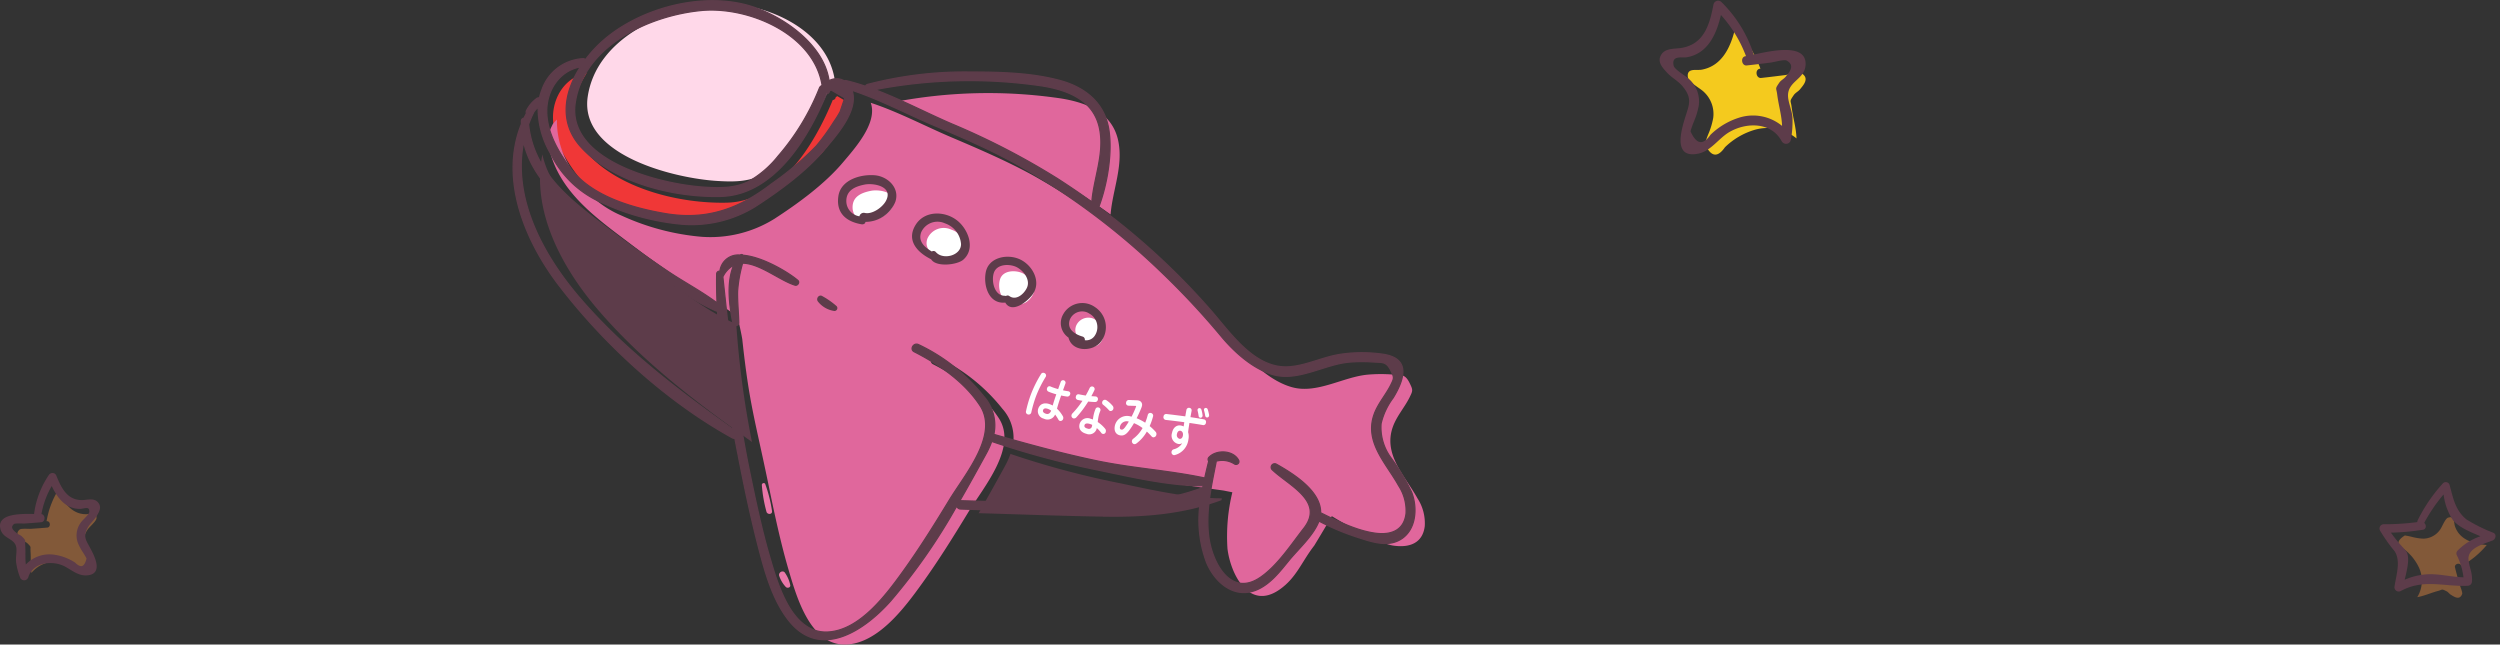 <svg xmlns="http://www.w3.org/2000/svg" width="399.894" height="103.102" viewBox="0 0 399.894 103.102"><rect x="0" y="0" width="399.894" height="103.102" fill="#333333" stroke="none"/><g transform="translate(-873.18 -91.887)"><g transform="translate(-465.865 -999.013)"><path d="M1470.55,1104.57a.726.726,0,0,0-.43.41,37.965,37.965,0,0,1-6.59,10.86,16.563,16.563,0,0,1-4.76,4.1c-2.16,1.08-4.56,1.05-6.9.91-6.84-.39-22.24-4.1-20.81-13.52,1.39-9.2,11.97-13.98,20.2-14.75C1458.68,1091.89,1469.23,1096.28,1470.55,1104.57Z" transform="translate(2 -1)" fill="#ffd8e9"/><path d="M1474.17,1106.57l-.74,2.2a16.5,16.5,0,0,1-1,1.6,34.5,34.5,0,0,1-2.81,3.88,48.594,48.594,0,0,1-7.19,6.08c-5.15,3.97-10.37,5.85-16.92,4.74-5.33-.9-11.88-2.8-15.22-7.27-1.92-2.56-3.75-5.73-3.79-9.02-.04-3.37,1.99-6.56,5.38-7.18-2.58,4.01-3.48,8.88.08,12.81,5.2,5.74,14.86,8.08,22.32,7.91,8.52-.18,14.03-9.27,16.97-16.42a.507.507,0,0,0,.48-.47.534.534,0,0,0,.23-.16Z" transform="translate(1 1)" fill="#f03737"/><path d="M1513.69,1123.21q-2.7-1.95-5.47-3.73a117.468,117.468,0,0,0-16.97-8.78c-3.99-1.72-8.08-3.88-12.26-5.46a79.5,79.5,0,0,1,26.65-.61c4.15.65,8.37,2.24,9.29,6.87C1515.73,1115.5,1514.01,1119.3,1513.69,1123.21Z" transform="translate(3 2)" fill="#e0679c"/><path d="M1531.49,1168.61l-.06.3c-6.15,2.28-12.43,2.75-18.95,2.64l.01-.01c-6.6-.11-13.19-.36-19.79-.55-.04,0-.08.01-.12.01,1.42-2.46,2.78-4.93,4.11-7.35a14.3,14.3,0,0,0,.99-2.14,139.363,139.363,0,0,0,17.14,4.61C1520.18,1167.23,1525.98,1168.6,1531.49,1168.61Z" transform="translate(3 2)" fill="#5d3c4a"/><path d="M1456.33,1159.6c-8.89-6.32-17.34-12.7-24.52-21.02-5.94-6.9-10.8-15.98-9.01-24.96,1.3,5.72,5.85,9.54,10.53,13.26q4.53,3.615,9.3,6.9c3.46,2.4,7.11,5.21,10.99,6.86a.585.585,0,0,0,.19.04A147.158,147.158,0,0,0,1456.33,1159.6Z" transform="translate(3 2)" fill="#5d3c4a"/><path d="M1562.78,1168.61c-1.99-3.6-5.55-7.01-3.92-11.48.62-1.7,1.85-3.05,2.65-4.65.54-1.1.58-1.17,0-2.34-.75-1.49-1.35-1.23-2.99-1.35a24.323,24.323,0,0,0-3.72.04c-3.89.36-8.06,3.08-12,2.03-3.19-.85-6.18-3.52-8.26-5.98a124.466,124.466,0,0,0-9.85-10.56,113.892,113.892,0,0,0-23.65-17.5c-4.14-2.24-8.47-4.11-12.8-5.95-4.26-1.81-8.51-4.08-12.92-5.53.04.11.07.21.1.31.82,3.14-2.68,7.03-4.55,9.24-2.92,3.46-7.14,6.54-10.95,9.01a19.334,19.334,0,0,1-11.74,2.87,38.681,38.681,0,0,1-12.66-3.36,16.386,16.386,0,0,1-8.44-8,14.294,14.294,0,0,1-1.95-7.39l-.25.25c-.14.15-.27.32-.41.48a18.447,18.447,0,0,0-.88,2.04c.86,8.11,7.35,12.62,13.45,17.23q4.335,3.285,8.87,6.3c2.56,1.71,5.36,3.18,7.83,5.03-.06-1.54.847,2.619,1.036,3.8,1.12,10.42,2.014,12.732,4.144,23.032.97,4.72,1.97,9.48,3.33,14.1,1.25,4.22,3.46,11.86,9.05,11.72,5.19-.14,9.47-5.93,12.2-9.72,2.65-3.68,5.07-7.56,7.42-11.43,2.46-4.05,7.93-10.38,4.9-15.05-2.47-3.8-6.56-6.61-10.53-8.63-.78-.39-.1-1.52.67-1.15a29.159,29.159,0,0,1,10.44,8.28,6.947,6.947,0,0,1,1.62,6.08c5.51,1.59,11.04,3.1,16.66,4.27,5.64,1.16,17.07,2.71,17.07,2.71l1.42.283a29.793,29.793,0,0,0-.78,9.037c.51,4.1,3.46,9.92,8.32,6.53,2.72-1.89,3.532-4.44,5.552-7.03,1.569-2.577,2.814-4.724,2.814-4.724s6.955,4.314,9.9,4.724c2.55.36,4.64-.41,4.97-3.12A7.3,7.3,0,0,0,1562.78,1168.61Z" transform="translate(3 2)" fill="#e0679c"/><path d="M1480.77,1123.01c-.55,1.06-2.21,2.22-3.4,1.95a.708.708,0,0,0-.85.52v.02a2.469,2.469,0,0,1-2.1-2.42c-.01-1.76,1.43-2.36,2.95-2.66C1478.83,1120.14,1481.96,1120.73,1480.77,1123.01Z" transform="translate(1 1)" fill="#fff"/><path d="M1492.77,1129.93c.02,1.87-2.89,2.61-4.03,1.29a.481.481,0,0,0-.64-.09c-1.14-.66-2.23-1.6-1.71-3.06a2.85,2.85,0,0,1,3.75-1.47.01.01,0,0,1,.01.01A3.807,3.807,0,0,1,1492.77,1129.93Z" transform="translate(1 1)" fill="#fff"/><path d="M1503.3,1136.95c-.49,1.02-1.73,2.06-2.78,1.32a.48.48,0,0,0-.57-.02.777.777,0,0,0-.21-.04c-1.66-.02-2.15-2.38-1.72-3.67.48-1.42,2.41-1.45,3.52-.97C1502.68,1134.08,1503.94,1135.6,1503.3,1136.95Z" transform="translate(1 1)" fill="#fff"/><path d="M1514.29,1144.38c-.02.04-.05.08-.07.12a1.631,1.631,0,0,1-1.65.82.509.509,0,0,0-.38-.59c-1.24-.37-2.52-1.17-2.03-2.67a2.126,2.126,0,0,1,2.73-1.21,1.974,1.974,0,0,1,.38.2A2.463,2.463,0,0,1,1514.29,1144.38Z" transform="translate(1 1)" fill="#fff"/><path d="M1472.99,1140.17a.476.476,0,0,1-.46.48,4.075,4.075,0,0,1-2.63-1.49c-.41-.46.13-1.25.69-.89a12.685,12.685,0,0,1,2.27,1.59A.486.486,0,0,1,1472.99,1140.17Z" fill="#5d3c4a"/><path d="M1478.93,1118.93c-2.28-.17-5.35.74-5.77,3.28-.44,2.73,1.21,4.15,3.71,4.57a.6.6,0,0,0,.67-.39,5.149,5.149,0,0,0,4.72-3.21C1483.02,1120.96,1481.04,1119.09,1478.93,1118.93Zm1.84,4.08c-.55,1.06-2.21,2.22-3.4,1.95a.708.708,0,0,0-.85.52v.02a2.469,2.469,0,0,1-2.1-2.42c-.01-1.76,1.43-2.36,2.95-2.66C1478.83,1120.14,1481.96,1120.73,1480.77,1123.01Z" fill="#5d3c4a"/><path d="M1492.06,1126.1c-1.96-1.48-5.1-1.52-6.53.73-1.59,2.52.26,4.46,2.45,5.54.82,1.33,4.23.89,5.15.07C1495.17,1130.65,1493.89,1127.47,1492.06,1126.1Zm-3.32,5.12a.481.481,0,0,0-.64-.09c-1.14-.66-2.23-1.6-1.71-3.06a2.85,2.85,0,0,1,3.75-1.47.01.01,0,0,1,.01.01,3.807,3.807,0,0,1,2.62,3.32C1492.79,1131.8,1489.88,1132.54,1488.74,1131.22Z" fill="#5d3c4a"/><path d="M1502.07,1132.33c-1.96-.84-4.87-.26-5.34,2.09-.42,2.08.43,5.07,3.01,4.89a.354.354,0,0,0,.1-.02c1.06,1.86,3.58-.17,4.38-1.29C1505.69,1135.95,1504.17,1133.23,1502.07,1132.33Zm1.23,4.62c-.49,1.02-1.73,2.06-2.78,1.32a.48.48,0,0,0-.57-.02.777.777,0,0,0-.21-.04c-1.66-.02-2.15-2.38-1.72-3.67.48-1.42,2.41-1.45,3.52-.97C1502.68,1134.08,1503.94,1135.6,1503.3,1136.95Z" fill="#5d3c4a"/><path d="M1514.67,1140.39a3.017,3.017,0,0,0-.45-.35,3.5,3.5,0,0,0-4.89.78,4.338,4.338,0,0,0-.28.46,2.8,2.8,0,0,0,.91,3.62c.55,2.24,3.62,2.3,5.01.87A3.811,3.811,0,0,0,1514.67,1140.39Zm-.38,3.99c-.02.04-.05.08-.07.12a1.631,1.631,0,0,1-1.65.82.509.509,0,0,0-.38-.59c-1.24-.37-2.52-1.17-2.03-2.67a2.126,2.126,0,0,1,2.73-1.21,1.974,1.974,0,0,1,.38.2A2.463,2.463,0,0,1,1514.29,1144.38Z" fill="#5d3c4a"/><path d="M1462.54,1172.68c.04.54-.71.55-.88.12a22.214,22.214,0,0,1-.75-4.27c-.06-.36.46-.52.56-.15A21.825,21.825,0,0,1,1462.54,1172.68Z" fill="#ea76a8"/><path d="M1465.46,1184.52c.03.39-.45.49-.7.29a4.876,4.876,0,0,1-1.04-1.7c-.31-.61.59-1.14.92-.54A5.337,5.337,0,0,1,1465.46,1184.52Z" fill="#ea76a8"/><path d="M1564.84,1169.62a34.5,34.5,0,0,0-3.27-5.45,8.175,8.175,0,0,1-1.61-5.52,11.015,11.015,0,0,1,1.93-4.11c1.86-3.05,2.8-6.31-1.59-6.97a23.417,23.417,0,0,0-6.74-.01c-2.8.4-5.41,1.77-8.21,2-5.52.47-9.38-5.3-12.55-8.94a112.829,112.829,0,0,0-18-16.6c1.4-3.7,2.3-9.07,1.52-12.9-.81-3.89-3.79-6.22-7.46-7.27-4.66-1.32-9.87-1.42-14.67-1.43a61.686,61.686,0,0,0-16.35,1.98.483.483,0,0,0-.35.3c-1.01-.34-2.03-.65-3.05-.89a.588.588,0,0,0-.37.02,2.388,2.388,0,0,0-2.41-.02c-.86-6.07-8.07-10.86-13.48-12.19-7.19-1.78-16.01.51-21.8,5.05a20.474,20.474,0,0,0-3.68,3.76.58.58,0,0,0-.42-.14,7.36,7.36,0,0,0-6.56,5.01,7.959,7.959,0,0,0-.38,1.26.6.6,0,0,0-.37.05,5.346,5.346,0,0,0-1.73,2.04.452.452,0,0,0,.02.36c-.13.26-.27.52-.39.78a.5.5,0,0,0-.43.53c0,.14.01.28.01.43-3.53,8.72.5,18.63,6.07,25.88,7.27,9.46,17.18,18.51,27.66,24.3a.594.594,0,0,0,.41.07c.18.94.36,1.88.55,2.82.96,4.96,2.01,9.93,3.28,14.82,1.01,3.88,2.22,8.2,4.72,11.42,5.04,6.5,12.16,1.73,16.39-3.05a94.4,94.4,0,0,0,10.56-15.17.631.631,0,0,0,.61.48c7.1.22,14.21.58,21.31.63,5.79.05,11.73-.31,17.16-2.46a19.3,19.3,0,0,0,.88,10.4c1.36,3.24,4.5,5.91,8.12,4.32,2.12-.94,3.62-2.9,5.04-4.64,1.52-1.86,3.8-3.87,4.74-6.13a1.45,1.45,0,0,0,.07-.19,39.151,39.151,0,0,0,6.16,2.59c1.91.61,4.27,1.47,6.25.67C1565.53,1176.27,1565.91,1172.36,1564.84,1169.62Zm-59.2-64.99c4.15.65,8.37,2.24,9.29,6.87.8,4-.92,7.8-1.24,11.71q-2.7-1.95-5.47-3.73a117.468,117.468,0,0,0-16.97-8.78c-3.99-1.72-8.08-3.88-12.26-5.46A79.5,79.5,0,0,1,1505.64,1104.63Zm-54.38-12.05c7.42-.69,17.97,3.7,19.29,11.99a.726.726,0,0,0-.43.41,37.965,37.965,0,0,1-6.59,10.86,16.563,16.563,0,0,1-4.76,4.1c-2.16,1.08-4.56,1.05-6.9.91-6.84-.39-22.24-4.1-20.81-13.52C1432.45,1098.13,1443.03,1093.35,1451.26,1092.58Zm-19.38,9.02c-2.58,4.01-3.48,8.88.08,12.81,5.2,5.74,14.86,8.08,22.32,7.91,8.52-.18,14.03-9.27,16.97-16.42a.507.507,0,0,0,.48-.47.534.534,0,0,0,.23-.16l2.21,1.3-.74,2.2a16.5,16.5,0,0,1-1,1.6,34.5,34.5,0,0,1-2.81,3.88,48.594,48.594,0,0,1-7.19,6.08c-5.15,3.97-10.37,5.85-16.92,4.74-5.33-.9-11.88-2.8-15.22-7.27-1.92-2.56-3.75-5.73-3.79-9.02C1426.46,1105.41,1428.49,1102.22,1431.88,1101.6Zm-.07,36.98c-5.94-6.9-10.8-15.98-9.01-24.96,1.3,5.72,5.85,9.54,10.53,13.26q4.53,3.615,9.3,6.9c3.46,2.4,7.11,5.21,10.99,6.86a.585.585,0,0,0,.19.04,147.158,147.158,0,0,0,2.52,18.92C1447.44,1153.28,1438.99,1146.9,1431.81,1138.58Zm99.62,30.33c-6.15,2.28-12.43,2.75-18.95,2.64l.01-.01c-6.6-.11-13.19-.36-19.79-.55-.04,0-.08.01-.12.01,1.42-2.46,2.78-4.93,4.11-7.35a14.3,14.3,0,0,0,.99-2.14,139.363,139.363,0,0,0,17.14,4.61c5.36,1.11,11.16,2.48,16.67,2.49Zm27.55,7.27c-2.95-.41-6.05-1.95-8.69-3.26.08-3.49-4.46-6.3-7.08-7.77a.559.559,0,0,0-.67.88c2.63,2.52,8.43,5.03,5.08,9.35-2.02,2.59-4.19,5.94-6.91,7.83-4.86,3.39-7.81-2.43-8.32-6.53-.49-3.97.4-7.92,1.17-11.8a.745.745,0,0,0,.01-.21,3.663,3.663,0,0,1,2.97.46.473.473,0,0,0,.63-.18.479.479,0,0,0-.01-.45c-.85-1.58-3.48-1.72-4.7-.48a.468.468,0,0,0-.07.64c-.22.89-.44,1.79-.64,2.7-5.61-1.2-11.43-1.55-17.07-2.71-5.62-1.17-11.15-2.68-16.66-4.27a6.947,6.947,0,0,0-1.62-6.08,29.159,29.159,0,0,0-10.44-8.28c-.77-.37-1.45.76-.67,1.15,3.97,2.02,8.06,4.83,10.53,8.63,3.03,4.67-2.44,11-4.9,15.05-2.35,3.87-4.77,7.75-7.42,11.43-2.73,3.79-7.01,9.58-12.2,9.72-5.59.14-7.8-7.5-9.05-11.72-1.36-4.62-2.36-9.38-3.33-14.1-2.13-10.3-3.13-20.58-4.25-31a4.123,4.123,0,0,1,1.74-1.86c-1.21,2.79-.69,6.6-.12,9.33a.476.476,0,0,0,.93-.13c-.04-1.69-.23-3.37-.19-5.06a21.861,21.861,0,0,1,.8-4.46c2.7,0,5.99,2.78,8.38,3.51.42.13.8-.46.45-.76-1.51-1.29-5.64-3.77-8.75-4.02a.333.333,0,0,0-.47-.03h-.01a2.944,2.944,0,0,0-3.23,2.59.431.431,0,0,0-.51.34.379.379,0,0,0-.01.11c-.03,1.53,0,3.07.06,4.61-2.47-1.85-5.27-3.32-7.83-5.03q-4.53-3.015-8.87-6.3c-6.1-4.61-12.59-9.12-13.45-17.23a18.447,18.447,0,0,1,.88-2.04c.14-.16.27-.33.41-.48l.25-.25a14.294,14.294,0,0,0,1.95,7.39,16.386,16.386,0,0,0,8.44,8,38.681,38.681,0,0,0,12.66,3.36,19.334,19.334,0,0,0,11.74-2.87c3.81-2.47,8.03-5.55,10.95-9.01,1.87-2.21,5.37-6.1,4.55-9.24-.03-.1-.06-.2-.1-.31,4.41,1.45,8.66,3.72,12.92,5.53,4.33,1.84,8.66,3.71,12.8,5.95a113.892,113.892,0,0,1,23.65,17.5,124.466,124.466,0,0,1,9.85,10.56c2.08,2.46,5.07,5.13,8.26,5.98,3.94,1.05,8.11-1.67,12-2.03a24.323,24.323,0,0,1,3.72-.04c1.64.12,2.24-.14,2.99,1.35.58,1.17.54,1.24,0,2.34-.8,1.6-2.03,2.95-2.65,4.65-1.63,4.47,1.93,7.88,3.92,11.48a7.3,7.3,0,0,1,1.17,4.45C1563.62,1175.77,1561.53,1176.54,1558.98,1176.18Z" fill="#5d3c4a" stroke="#5d3c4a" stroke-width="0.2"/><g transform="matrix(1, 0.017, -0.017, 1, -1859.329, -588.539)"><path d="M3393.984,1681.4a.421.421,0,0,1,.245.629,18.4,18.4,0,0,0-1.529,3.228,19.9,19.9,0,0,0-.666,2.47.431.431,0,0,1-.576.339.418.418,0,0,1-.278-.5,18.8,18.8,0,0,1,.7-2.595,19.007,19.007,0,0,1,1.6-3.386A.4.4,0,0,1,3393.984,1681.4Zm3.161,2.409c-.037.1-.073.212-.106.309.292.064.576.107.838.142a.37.37,0,0,1,.3.53.443.443,0,0,1-.465.322c-.3-.031-.631-.088-.955-.154-.232.7-.456,1.406-.627,2.12a5.181,5.181,0,0,1,.947,1.169.543.543,0,0,1,.059.465.444.444,0,0,1-.533.309.461.461,0,0,1-.232-.216,5.992,5.992,0,0,0-.531-.782,1.308,1.308,0,0,1-1.783.688,1.233,1.233,0,0,1-.909-1.637c.231-.674.887-1.013,1.825-.692a3.4,3.4,0,0,1,.462.2c.16-.609.348-1.208.543-1.8-.318-.082-.624-.177-.906-.274a3.28,3.28,0,0,1-.39-.152.421.421,0,0,1-.186-.544.385.385,0,0,1,.515-.279c.1.045.217.093.347.138.283.1.58.189.9.271.044-.13.089-.26.135-.4l.278-.812a.4.4,0,0,1,.751.256Zm-1.949,3.6a1.892,1.892,0,0,0-.481-.264c-.505-.174-.725-.049-.806.187-.086.252.065.448.425.572S3395.015,1687.917,3395.2,1687.407Z" fill="#fff"/><path d="M3401.29,1683.695a.418.418,0,1,1,.755.354c-.137.3-.293.618-.456.931.232.013.466.026.683.036a.413.413,0,0,1,.361.547.432.432,0,0,1-.438.345c-.338,0-.717-.025-1.094-.055a17,17,0,0,1-1.831,2.533.507.507,0,0,1-.49.2.442.442,0,0,1-.306-.544.578.578,0,0,1,.153-.272,14.076,14.076,0,0,0,1.557-2.025c-.283-.034-.554-.083-.786-.131a.42.42,0,0,1-.273-.553.4.4,0,0,1,.462-.347c.338.065.715.131,1.1.182C3400.906,1684.495,3401.114,1684.095,3401.29,1683.695Zm-.386,7.321c-.882-.217-1.309-.782-1.12-1.558a1.307,1.307,0,0,1,1.752-.862,2.907,2.907,0,0,1,.365.115,6.825,6.825,0,0,1,.143-.9,5.173,5.173,0,0,1,.25-.8.384.384,0,0,1,.468-.24.4.4,0,0,1,.3.55,4.5,4.5,0,0,0-.22.672,7.371,7.371,0,0,0-.161,1.11,5.11,5.11,0,0,1,1.216,1.068.5.5,0,0,1,.1.441.4.4,0,0,1-.733.2,4.636,4.636,0,0,0-.715-.741A1.228,1.228,0,0,1,3400.9,1691.016Zm.861-1.233c.017-.075.034-.141.043-.21a2.506,2.506,0,0,0-.454-.165c-.52-.127-.728.017-.784.242-.058.243.055.421.536.538A.483.483,0,0,0,3401.765,1689.783Zm3.238-3.338a.543.543,0,0,1,.139.494.453.453,0,0,1-.506.363.417.417,0,0,1-.2-.13,7.023,7.023,0,0,0-.919-.835.411.411,0,0,1-.175-.441.434.434,0,0,1,.67-.3A4.592,4.592,0,0,1,3405,1686.445Z" fill="#fff"/><path d="M3408.891,1685.517a1.03,1.03,0,0,1,.228.027.691.691,0,0,1,.581.885,1.047,1.047,0,0,1-.055.208,18.981,18.981,0,0,1-.755,1.753,7.785,7.785,0,0,1,1.381.69,9.451,9.451,0,0,0,.393-1.255.406.406,0,0,1,.5-.314.433.433,0,0,1,.343.557,10.472,10.472,0,0,1-.511,1.538,8.817,8.817,0,0,1,.968.9.522.522,0,0,1,.128.463.486.486,0,0,1-.519.424.435.435,0,0,1-.244-.144,10.183,10.183,0,0,0-.77-.755,6.15,6.15,0,0,1-1.619,1.917.51.51,0,0,1-.406.122.467.467,0,0,1-.327-.554.5.5,0,0,1,.192-.3,5.46,5.46,0,0,0,1.467-1.737,6.28,6.28,0,0,0-1.384-.761,13,13,0,0,1-.7,1.116c-.549.777-.991.971-1.53.865-.622-.121-.99-.666-.82-1.535a2,2,0,0,1,2.473-1.514l.172.034a14.446,14.446,0,0,0,.672-1.569c.057-.129.017-.163-.115-.162l-1.087-.012a.411.411,0,0,1-.377-.538.436.436,0,0,1,.439-.378Zm-1.819,4.331a9.563,9.563,0,0,0,.574-.905,1.1,1.1,0,0,0-1.394.806c-.06.3.034.462.185.491C3406.653,1690.282,3406.788,1690.23,3407.072,1689.848Z" fill="#fff"/><path d="M3416.21,1692.266a.789.789,0,0,1-.593.12,1.35,1.35,0,0,1-1.029-1.74c.138-.832.7-1.331,1.4-1.214a1.624,1.624,0,0,1,.442.142c.03-.23.059-.452.09-.682-1.042-.121-2.084-.233-2.993-.314a.44.44,0,0,1-.341-.554.425.425,0,0,1,.459-.394c.908.09,1.965.2,3.021.327.043-.307.1-.645.162-1.027a.411.411,0,0,1,.491-.346.4.4,0,0,1,.34.475c-.061.373-.116.7-.167,1.009.773.1,1.522.209,2.178.318a.421.421,0,0,1,.314.532.411.411,0,0,1-.435.39c-.664-.111-1.414-.209-2.2-.313-.074.494-.139.98-.19,1.477a2.41,2.41,0,0,1,.069,1.171,2.934,2.934,0,0,1-2.1,2.518.43.43,0,0,1-.222.025.467.467,0,0,1-.343-.545.483.483,0,0,1,.367-.393,2.171,2.171,0,0,0,1.3-.97Zm-.827-1.462a.615.615,0,0,0,.409.757c.257.042.479-.13.543-.521s-.091-.712-.415-.766C3415.663,1690.231,3415.444,1690.431,3415.383,1690.8Zm3.227-3.962a.3.3,0,0,1,.349-.238.334.334,0,0,1,.264.235,4.891,4.891,0,0,1,.2.879.359.359,0,0,1,0,.131.335.335,0,0,1-.38.286.317.317,0,0,1-.252-.3,6.859,6.859,0,0,0-.179-.84A.363.363,0,0,1,3418.61,1686.842Zm1.024-.057a.287.287,0,0,1,.34-.231.321.321,0,0,1,.257.225,6.13,6.13,0,0,1,.231.85.466.466,0,0,1,0,.174.31.31,0,0,1-.356.272.33.33,0,0,1-.261-.287,6.522,6.522,0,0,0-.2-.844A.378.378,0,0,1,3419.634,1686.785Z" fill="#fff"/></g></g><g transform="translate(-475.869 -999.013)"><path d="M1362.48,1179.23c.2.32.4.64.57.98-.35,1.54-1.05,1.81-2.08.8a8,8,0,0,0-3.49-1.26,5.05,5.05,0,0,0-4.41,1.8c-.18-1.17-.05-2.25-.14-3.49-.05-.77.18-.59-.48-1.24-.22-.22-.56-.3-.78-.49-.43-.37-1.34-.99-.47-1.73.25-.2,1.44-.09,1.77-.11.88-.06,1.76-.12,2.64-.2.58-.05.53-1.05-.06-1.02h-.05a13.918,13.918,0,0,1,1.84-4.95c.87,1.94,2.2,3.87,4.53,3.83.58,0,1.63-.57,1.62.62,0,.48-1.15,1.42-1.42,1.84a3.332,3.332,0,0,0-.46,2.98A8.3,8.3,0,0,0,1362.48,1179.23Z" transform="translate(1 1)" fill="#f99141" opacity="0.4"/><path d="M1364.38,1173.37c.4-.66.82-1.35.22-2.03-.58-.65-1.58-.33-2.3-.3-2.55.08-3.56-1.95-4.4-4.05a.514.514,0,0,0-.7-.22.481.481,0,0,0-.19.16,14.2,14.2,0,0,0-2.38,6.34c-2.14-.04-6.11-.14-5.33,2.33.44,1.4,2.17,1.28,2.49,2.77.15.72-.12,1.71-.01,2.5a10.688,10.688,0,0,0,.65,2.42.551.551,0,0,0,.74.22.571.571,0,0,0,.25-.28c.69-2.32,3.42-2.84,5.48-2.11,1.28.45,2.37,1.66,3.8,1.67,2.87.02,1.31-2.93.58-4.28-.65-1.2-1.13-1.82-.32-3.3C1363.33,1174.54,1363.97,1174.03,1364.38,1173.37Zm-2.77,4.22a8.3,8.3,0,0,0,.87,1.64c.2.32.4.64.57.98-.35,1.54-1.05,1.81-2.08.8a8,8,0,0,0-3.49-1.26,5.05,5.05,0,0,0-4.41,1.8c-.18-1.17-.05-2.25-.14-3.49-.05-.77.18-.59-.48-1.24-.22-.22-.56-.3-.78-.49-.43-.37-1.34-.99-.47-1.73.25-.2,1.44-.09,1.77-.11.88-.06,1.76-.12,2.64-.2.58-.05.53-1.05-.06-1.02h-.05a13.918,13.918,0,0,1,1.84-4.95c.87,1.94,2.2,3.87,4.53,3.83.58,0,1.63-.57,1.62.62,0,.48-1.15,1.42-1.42,1.84A3.332,3.332,0,0,0,1361.61,1177.59Z" fill="#5d3c4a" stroke="#5d3c4a" stroke-linecap="round" stroke-linejoin="round" stroke-width="0.3"/></g><g transform="translate(1271.163 173.376) rotate(103)"><path d="M11.644,2.378c.2-.32.4-.64.57-.98-.35-1.54-1.05-1.81-2.08-.8a8,8,0,0,1-3.49,1.26,5.05,5.05,0,0,1-4.41-1.8c-.18,1.17-.05,2.25-.14,3.49-.05.77.18.59-.48,1.24-.22.22-.56.3-.78.49-.43.37-1.34.99-.47,1.73.25.2,1.44.09,1.77.11.88.06,1.76.12,2.64.2.58.05.53,1.05-.06,1.02h-.05a13.919,13.919,0,0,0,1.84,4.95c.87-1.94,2.2-3.87,4.53-3.83.58,0,1.63.57,1.62-.62,0-.48-1.15-1.42-1.42-1.84a3.332,3.332,0,0,1-.46-2.98A8.3,8.3,0,0,1,11.644,2.378Z" transform="matrix(-0.848, 0.53, -0.53, -0.848, 18.149, 6.743)" fill="#f99141" opacity="0.4"/><path d="M472.46,118.924a25.578,25.578,0,0,1-4.277-2.114c-1.839-1.446-2.171-3.45-2.742-5.541a.635.635,0,0,0-1.053-.278,25.592,25.592,0,0,0-4.047,5.914.569.569,0,0,0-.06.3,38.354,38.354,0,0,1-5.38.342.685.685,0,0,0-.584,1.018,26.419,26.419,0,0,0,2.341,3.315c1,1.548.252,3.812-.021,5.58a.689.689,0,0,0,1,.767c3.674-1.985,6.862-.669,10.7-.831a.7.7,0,0,0,.68-.68c.113-1.4-.413-2.182-.551-3.487-.2-1.863,2.427-2.527,3.835-3.076C472.788,119.966,473.03,119.207,472.46,118.924Zm-5.733,2.832a.677.677,0,0,0-.174.659,11.077,11.077,0,0,1,1.112,3.626c-1.951-.047-3.854-.591-5.814-.487a10.6,10.6,0,0,0-3.6.876c.35-1.424.788-3.143.414-4.21-.159-.452-.355-.567-.726-1a23.521,23.521,0,0,1-1.888-2.325,37.511,37.511,0,0,0,5.1-.461c.607-.1.593-.77.232-1.107a25.982,25.982,0,0,1,3.1-4.549,9.517,9.517,0,0,0,1.464,4.081c.986,1.2,2.825,1.934,4.428,2.608A9.483,9.483,0,0,0,466.727,121.756Z" transform="translate(-6.145 485.416) rotate(-103)" fill="#5d3c4a"/></g><g transform="translate(1137.841 92)"><path d="M1594.06,1101.38c.14.69,2.05,1.71,2.54,2.23a4.8,4.8,0,0,1,1.49,4.14,11.714,11.714,0,0,1-.78,2.59c-.21.51-.39,1.03-.55,1.55q1.4,3.165,3.2.57a11.485,11.485,0,0,1,4.65-2.76,7.326,7.326,0,0,1,6.8,1.34c-.06-1.72-.55-3.22-.78-5.03-.14-1.12-.41-.8.35-1.91.26-.37.71-.57.99-.91.51-.64,1.63-1.79.18-2.6-.4-.22-2.08.26-2.56.32-1.28.16-2.55.32-3.83.46-.84.09-1.05-1.36-.2-1.48l.08-.01a20.5,20.5,0,0,0-4.01-6.58c-.7,3.03-2.07,6.15-5.41,6.75C1595.37,1100.2,1593.72,1099.68,1594.06,1101.38Z" transform="translate(-1588.707 -1089.013)" fill="#f4ca1e"/><path d="M1591.962,1099.65c.65-1.09,2.17-.91,3.21-1.08,3.67-.6,4.55-3.78,5.16-7.01a.77.77,0,0,1,.94-.52.8.8,0,0,1,.32.19,20.481,20.481,0,0,1,5.17,8.4c3.04-.66,8.7-1.89,8.27,1.85-.25,2.12-2.75,2.44-2.79,4.65-.02,1.08.64,2.42.71,3.57a15.87,15.87,0,0,1-.27,3.64.778.778,0,0,1-.98.53.892.892,0,0,1-.45-.34c-1.63-3.13-5.68-3.11-8.42-1.49-1.7,1-2.93,3.04-4.97,3.44-4.1.83-2.69-3.82-2.02-5.95.6-1.91,1.11-2.92-.46-4.82-.71-.86-1.78-1.4-2.53-2.23S1591.282,1100.78,1591.962,1099.65Zm1.98,1.73c.14.69,2.05,1.71,2.54,2.23a4.8,4.8,0,0,1,1.49,4.14,11.714,11.714,0,0,1-.78,2.59c-.21.51-.39,1.03-.55,1.55q1.4,3.165,3.2.57a11.485,11.485,0,0,1,4.65-2.76,7.326,7.326,0,0,1,6.8,1.34c-.06-1.72-.55-3.22-.78-5.03-.14-1.12-.41-.8.35-1.91.26-.37.71-.57.99-.91.51-.64,1.63-1.79.18-2.6-.4-.22-2.08.26-2.56.32-1.28.16-2.55.32-3.83.46-.84.09-1.05-1.36-.2-1.48l.08-.01a20.5,20.5,0,0,0-4.01-6.58c-.7,3.03-2.07,6.15-5.41,6.75C1595.252,1100.2,1593.6,1099.68,1593.942,1101.38Z" transform="translate(-1590.897 -1091.013)" fill="#5d3c4a"/></g></g></svg>